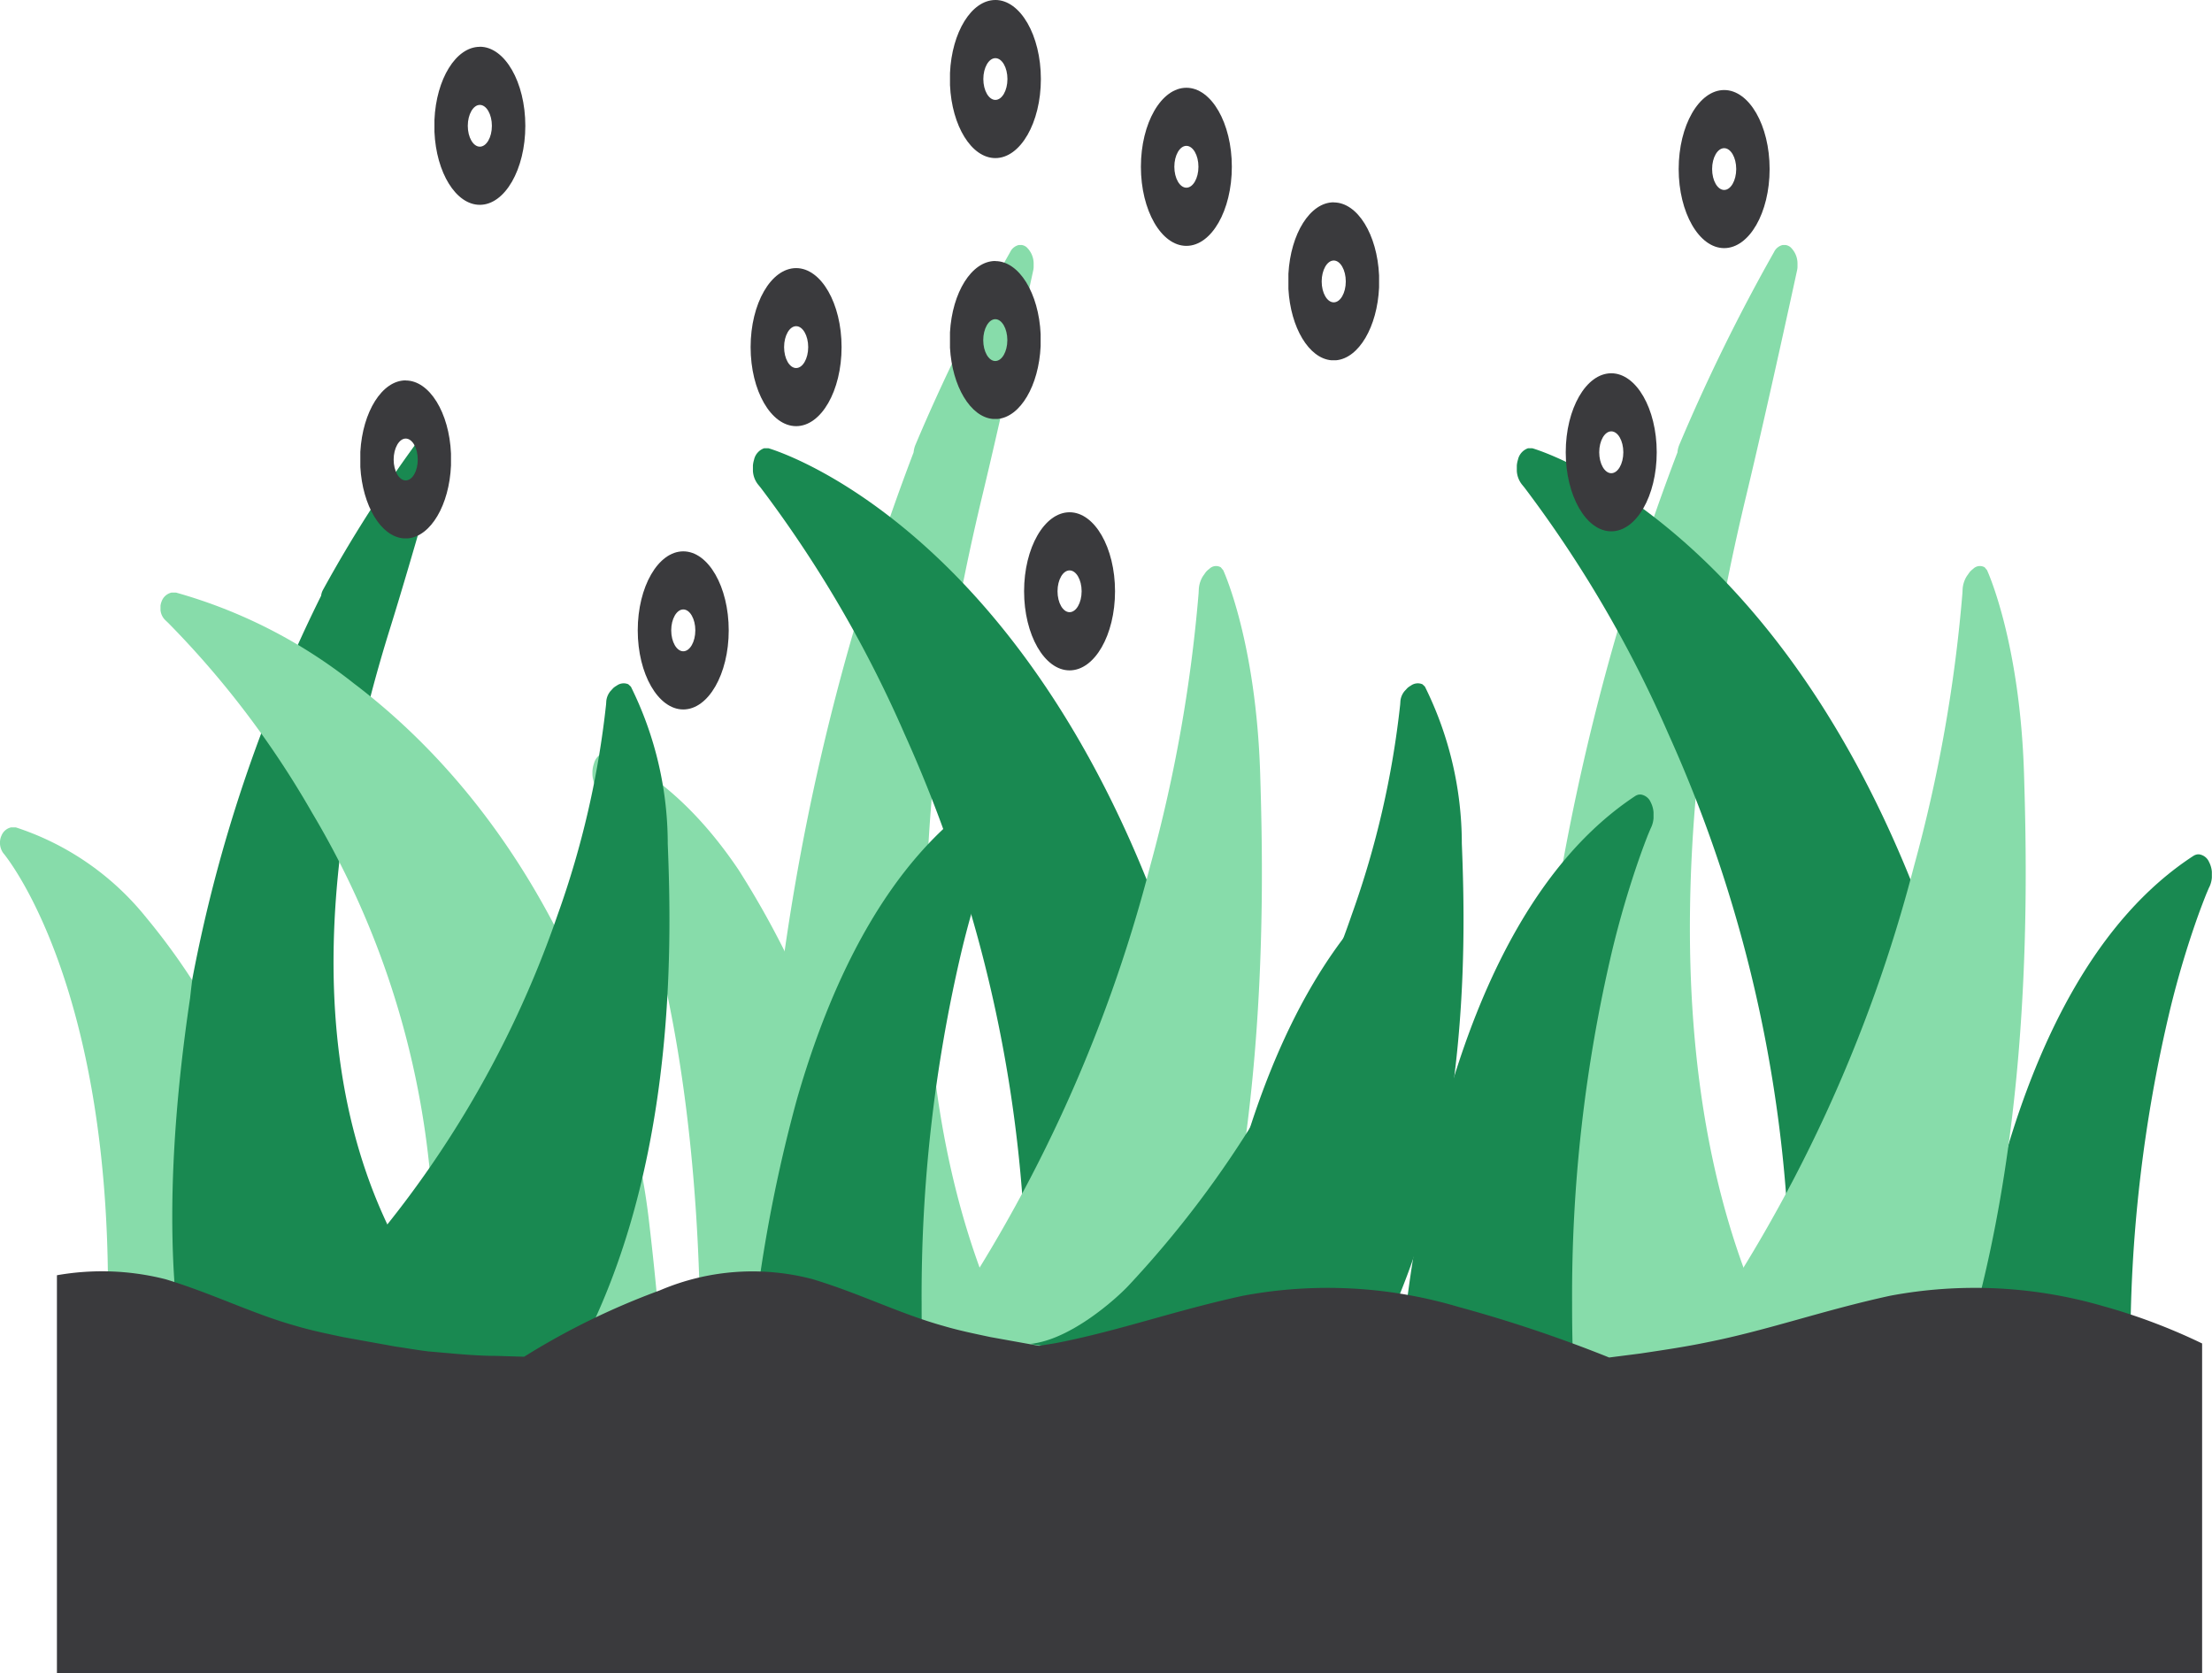 <svg xmlns="http://www.w3.org/2000/svg" width="110.135" height="83.307" viewBox="0 0 110.135 83.307"><defs><style>.a{fill:#198951;}.b{fill:#87dcaa;}.c{fill:#111;}.d{fill:#3a3a3d;}</style></defs><path class="a" d="M1451.477,1813.791h-.1a.512.512,0,0,0-.215.08c-4.865,3.168-7.7,9.2-9.355,14.886a71.784,71.784,0,0,0-2.362,13.213c-.05.557.2,1.067.566,1.146.023,0,.043,0,.066.008h.061c.313-.022,6.933-.008,7.277,0h.025a.073.073,0,0,0,.029,0c.367-.029.65-.509.625-1.067q-.068-1.688-.065-3.283a72.388,72.388,0,0,1,1.988-17.314,47.074,47.074,0,0,1,1.359-4.559c.184-.512.336-.9.437-1.155l.122-.281.036-.079a1.327,1.327,0,0,0,.111-.435v-.29a1.287,1.287,0,0,0-.143-.493.634.634,0,0,0-.467-.372" transform="translate(-1379.984 -1771.25)"/><path class="b" d="M1385.215,1804.525h-.229a.743.743,0,0,0-.469.512,1.408,1.408,0,0,0-.081.413v.14a1.317,1.317,0,0,0,.192.648l.009.009c.213.355,5.17,8.357,5.175,28.092,0,1.135-.016,2.3-.05,3.513-.016.557.27,1.03.637,1.055h.057c.341-.021,7.6-.021,7.935,0h.05a.1.1,0,0,0,.025,0c.32-.034.571-.413.61-.881v-.274c-.448-9.494-2.095-16.376-4.109-21.3a44.976,44.976,0,0,0-3.25-6.1c-3.219-4.794-6.4-5.788-6.473-5.816a.124.124,0,0,0-.03-.009" transform="translate(-1354.939 -1767.031)"/><path class="b" d="M1412.984,1758.085h-.143a.639.639,0,0,0-.433.349,93.348,93.348,0,0,0-4.717,9.6,1.29,1.29,0,0,0-.093.378,115.616,115.616,0,0,0-6.41,24.756.615.615,0,0,0,.025.059v0l-.027-.062c-.045.43-.111,1.216-.111,1.219-.775,6.756-1.31,15.176-.445,22.351l6.888,1.413,5.729-.516v0h0l-.281-1.637c.057-.688.113-1.379.153-2.059-7.724-13.924-4.63-32.851-2.089-43.413,1.037-4.308,2.53-11.2,2.53-11.2.007-.045.011-.086.015-.127v-.21a1.123,1.123,0,0,0-.362-.8.51.51,0,0,0-.23-.1" transform="translate(-1362.11 -1745.886)"/><path class="b" d="M1425.273,1867.269a.58.58,0,0,1-.278.188.587.587,0,0,0,.278-.188" transform="translate(-1373.406 -1795.599)"/><path class="a" d="M1399.885,1776.67h-.22a.782.782,0,0,0-.5.579,1.317,1.317,0,0,0-.054.277v.276a1.2,1.2,0,0,0,.247.661l.141.172a60.258,60.258,0,0,1,7.166,12.271,68.469,68.469,0,0,1,6.054,27.932c0,1.166-.326,5.146-2.034,7.17-.5.587,13.2,1.7,13.475,1.7.041,0-.245-5.155-.707-10.2a56.28,56.28,0,0,0-1.209-7.786c-3.141-14.2-8.719-22.487-13.509-27.187s-8.783-5.845-8.842-5.864l-.011,0" transform="translate(-1361.623 -1754.348)"/><path class="b" d="M1425.7,1787.642l-.123-.147a.471.471,0,0,0-.57.079.959.959,0,0,0-.175.161l-.142.2a1.38,1.38,0,0,0-.206.637l-.011.217a74.587,74.587,0,0,1-2.41,13.577,73.241,73.241,0,0,1-11.131,24c-.6.829-2.843,3.447-4.833,3.741-.577.086,16.286,2.19,16.314,2.134,5.621-12.239,5.331-27.875,5.127-34.452s-1.812-10.083-1.834-10.133a.038.038,0,0,0,0-.011" transform="translate(-1364.795 -1759.247)"/><path class="a" d="M1410.8,1808.322h-.1a.485.485,0,0,0-.215.082c-4.865,3.22-7.7,9.353-9.355,15.138a74.092,74.092,0,0,0-2.362,13.435c-.05.563.2,1.085.566,1.167a.609.609,0,0,1,.066.009h.061c.313-.022,6.933-.009,7.277,0h.025a.065.065,0,0,0,.029,0c.366-.031.65-.521.625-1.087q-.068-1.712-.065-3.338a74.785,74.785,0,0,1,1.988-17.606,48.19,48.19,0,0,1,1.359-4.634c.184-.523.335-.918.438-1.176l.122-.285.037-.082a1.368,1.368,0,0,0,.11-.442v-.3a1.327,1.327,0,0,0-.142-.5.64.64,0,0,0-.467-.376" transform="translate(-1361.464 -1768.76)"/><path class="b" d="M1331.06,1811.327h-.229a.673.673,0,0,0-.469.394.831.831,0,0,0-.081.319v.106a.862.862,0,0,0,.192.5l.009.007c.213.274,5.17,6.441,5.175,21.651,0,.874-.016,1.773-.05,2.707a.741.741,0,0,0,.637.813h.054c.344-.016,7.6-.016,7.938,0h.05a.088.088,0,0,0,.022,0,.719.719,0,0,0,.612-.678v-.213c-.448-7.317-2.095-12.619-4.111-16.415a32.513,32.513,0,0,0-3.247-4.7,13.809,13.809,0,0,0-6.473-4.484l-.029-.007" transform="translate(-1330.281 -1770.128)"/><path class="a" d="M1358.828,1775.537h-.143a.641.641,0,0,0-.433.267,66.574,66.574,0,0,0-4.717,7.4.78.78,0,0,0-.093.292,73.706,73.706,0,0,0-6.412,19.081c.01.011.018.029.027.043-.009-.014-.018-.032-.027-.043-.045.331-.111.938-.111.94-.775,5.2-1.309,11.693-.444,17.226l6.887,1.084,5.729-.4v0s0,0,0,0,0,0,0,0l-.283-1.262c.059-.53.115-1.064.154-1.585-7.723-10.733-4.629-25.32-2.088-33.46,1.037-3.32,2.527-8.629,2.527-8.631a.513.513,0,0,0,.016-.1v-.161a.8.8,0,0,0-.36-.617.61.61,0,0,0-.231-.077" transform="translate(-1337.453 -1753.832)"/><path class="c" d="M1371.117,1859.684a.6.6,0,0,1-.278.145.6.6,0,0,0,.278-.145" transform="translate(-1348.748 -1792.146)"/><path class="b" d="M1345.73,1789.859h-.22a.691.691,0,0,0-.5.446.829.829,0,0,0-.054.213v.213a.8.8,0,0,0,.247.509l.141.134a46.024,46.024,0,0,1,7.166,9.46,42.919,42.919,0,0,1,6.054,21.527c0,.894-.326,3.963-2.034,5.524-.5.45,13.2,1.309,13.475,1.309.041,0-.247-3.974-.707-7.861a34.508,34.508,0,0,0-1.209-6c-3.141-10.941-8.722-17.328-13.509-20.952a25.206,25.206,0,0,0-8.842-4.518l-.011,0" transform="translate(-1336.965 -1760.353)"/><path class="a" d="M1371.544,1798.317l-.123-.115a.584.584,0,0,0-.573.064,1.112,1.112,0,0,0-.172.12l-.142.154a.926.926,0,0,0-.209.489l-.011.17a45.459,45.459,0,0,1-2.407,10.465,51.611,51.611,0,0,1-11.131,18.494c-.6.638-2.843,2.659-4.833,2.885-.577.066,16.286,1.687,16.314,1.644,5.621-9.433,5.331-21.486,5.127-26.555a17.613,17.613,0,0,0-1.834-7.808s0-.007,0-.007" transform="translate(-1340.137 -1764.129)"/><path class="a" d="M1521.3,1813.791h-.1a.521.521,0,0,0-.217.08c-4.862,3.168-7.7,9.2-9.353,14.886a71.594,71.594,0,0,0-2.362,13.213c-.05.557.2,1.067.566,1.146.023,0,.043,0,.066.008h.061c.313-.022,6.93-.008,7.277,0h.022a.08.08,0,0,0,.032,0c.367-.029.648-.509.625-1.067-.047-1.125-.065-2.219-.065-3.283a72.273,72.273,0,0,1,1.988-17.314,47.039,47.039,0,0,1,1.359-4.559c.184-.512.336-.9.438-1.155l.12-.281.039-.079a1.317,1.317,0,0,0,.11-.435v-.29a1.278,1.278,0,0,0-.142-.493.634.634,0,0,0-.467-.372" transform="translate(-1411.778 -1771.25)"/><path class="b" d="M1482.81,1758.085h-.143a.638.638,0,0,0-.433.349,92.653,92.653,0,0,0-4.717,9.6,1.225,1.225,0,0,0-.093.378,115.562,115.562,0,0,0-6.411,24.756c.009.019.018.041.027.059v0l-.027-.062c-.045.43-.111,1.216-.111,1.219-.775,6.756-1.309,15.176-.444,22.351l6.888,1.413,5.729-.516v0h0l-.283-1.637c.059-.688.115-1.379.154-2.059-7.723-13.924-4.629-32.851-2.088-43.413,1.037-4.308,2.527-11.2,2.527-11.2a.846.846,0,0,0,.016-.127v-.21a1.113,1.113,0,0,0-.36-.8.51.51,0,0,0-.231-.1" transform="translate(-1393.904 -1745.886)"/><path class="b" d="M1495.1,1867.269a.576.576,0,0,1-.278.188.584.584,0,0,0,.278-.188" transform="translate(-1405.2 -1795.599)"/><path class="a" d="M1469.713,1776.67h-.22a.782.782,0,0,0-.5.579,1.293,1.293,0,0,0-.054.277v.276a1.193,1.193,0,0,0,.247.661l.14.172a60.252,60.252,0,0,1,7.166,12.271,68.469,68.469,0,0,1,6.054,27.932c0,1.166-.326,5.146-2.034,7.17-.5.587,13.2,1.7,13.475,1.7.041,0-.247-5.155-.706-10.2a56.5,56.5,0,0,0-1.209-7.786c-3.141-14.2-8.722-22.487-13.51-27.187s-8.783-5.845-8.842-5.864l-.011,0" transform="translate(-1393.417 -1754.348)"/><path class="b" d="M1495.526,1787.642l-.123-.147a.474.474,0,0,0-.573.079,1.025,1.025,0,0,0-.173.161l-.142.2a1.385,1.385,0,0,0-.208.637l-.011.217a74.309,74.309,0,0,1-2.408,13.577,73.242,73.242,0,0,1-11.131,24c-.6.829-2.843,3.447-4.834,3.741-.577.086,16.286,2.19,16.311,2.134,5.624-12.239,5.333-27.875,5.13-34.452s-1.812-10.083-1.834-10.133a.043.043,0,0,0,0-.011" transform="translate(-1396.588 -1759.247)"/><path class="a" d="M1470.259,1808.322h-.1a.485.485,0,0,0-.215.082c-4.865,3.22-7.7,9.353-9.355,15.138a73.89,73.89,0,0,0-2.362,13.435c-.05.563.2,1.085.566,1.167a.6.6,0,0,1,.066.009h.061c.313-.022,6.93-.009,7.277,0h.024a.066.066,0,0,0,.03,0c.367-.031.65-.521.625-1.087q-.068-1.712-.065-3.338a74.793,74.793,0,0,1,1.988-17.606,48.219,48.219,0,0,1,1.359-4.634c.184-.523.335-.918.437-1.176l.12-.285.039-.082a1.371,1.371,0,0,0,.111-.442v-.3a1.323,1.323,0,0,0-.143-.5.639.639,0,0,0-.466-.376" transform="translate(-1388.536 -1768.76)"/><path class="c" d="M1440.942,1859.684a.6.6,0,0,1-.281.145.6.6,0,0,0,.281-.145" transform="translate(-1380.539 -1792.146)"/><path class="a" d="M1444.134,1798.317l-.123-.115a.584.584,0,0,0-.573.064,1.023,1.023,0,0,0-.172.12l-.143.154a.913.913,0,0,0-.208.489l-.011.17a45.469,45.469,0,0,1-2.408,10.465,51.641,51.641,0,0,1-11.131,18.494c-.6.638-2.843,2.659-4.836,2.885-.575.066,16.289,1.687,16.313,1.644,5.624-9.433,5.334-21.486,5.13-26.555a17.609,17.609,0,0,0-1.835-7.808s0-.007,0-.007" transform="translate(-1373.188 -1764.129)"/><path class="d" d="M1372.254,1739.968c-1.191,0-2.172,1.606-2.26,3.635v.6c.088,2.031,1.069,3.633,2.26,3.633,1.246,0,2.265-1.764,2.265-3.934s-1.019-3.938-2.265-3.938m0,4.976c-.331,0-.6-.467-.6-1.037s.27-1.042.6-1.042.6.469.6,1.042-.27,1.037-.6,1.037" transform="translate(-1348.363 -1737.637)"/><path class="d" d="M1401.162,1760.2c-1.25,0-2.267,1.764-2.267,3.934s1.017,3.936,2.267,3.936,2.262-1.764,2.262-3.936-1.017-3.934-2.262-3.934m0,4.976c-.331,0-.6-.469-.6-1.042s.27-1.042.6-1.042.6.469.6,1.042-.27,1.042-.6,1.042" transform="translate(-1361.522 -1746.85)"/><path class="d" d="M1365.477,1770.463c-1.175,0-2.145,1.56-2.258,3.556v.763c.111,1.926,1.022,3.452,2.143,3.547h.229c1.137-.1,2.056-1.662,2.142-3.626v-.6c-.088-2.032-1.071-3.635-2.255-3.635m0,4.976c-.331,0-.6-.469-.6-1.037s.27-1.047.6-1.047.6.471.6,1.047-.27,1.037-.6,1.037" transform="translate(-1345.278 -1751.522)"/><path class="d" d="M1390.844,1786.091h0c-1.25,0-2.267,1.764-2.267,3.934s1.017,3.939,2.267,3.939,2.263-1.766,2.263-3.939-1.017-3.934-2.263-3.934m0,4.976c-.331,0-.6-.468-.6-1.042s.27-1.041.6-1.041.6.469.6,1.041-.27,1.042-.6,1.042" transform="translate(-1356.824 -1758.637)"/><path class="d" d="M1485.995,1743.919c-1.25,0-2.265,1.766-2.265,3.934s1.015,3.938,2.265,3.938,2.263-1.764,2.263-3.938-1.017-3.934-2.263-3.934m0,4.976c-.331,0-.6-.467-.6-1.042s.27-1.039.6-1.039.6.466.6,1.039-.27,1.042-.6,1.042" transform="translate(-1400.149 -1739.436)"/><path class="d" d="M1450.311,1754.184c-1.175,0-2.145,1.561-2.255,3.556v.763c.108,1.925,1.021,3.452,2.14,3.547h.229c1.137-.1,2.056-1.665,2.145-3.626v-.6c-.091-2.034-1.073-3.635-2.258-3.635m0,4.976c-.331,0-.6-.469-.6-1.039s.27-1.044.6-1.044.6.471.6,1.044-.27,1.039-.6,1.039" transform="translate(-1383.906 -1744.11)"/><path class="d" d="M1475.675,1769.813h0c-1.25,0-2.267,1.764-2.267,3.934s1.017,3.936,2.267,3.936,2.263-1.764,2.263-3.936-1.017-3.934-2.263-3.934m0,4.976c-.331,0-.6-.469-.6-1.042s.27-1.042.6-1.042.6.468.6,1.042-.27,1.042-.6,1.042" transform="translate(-1395.45 -1751.226)"/><path class="d" d="M1419.381,1735.688c-1.191,0-2.17,1.606-2.26,3.635v.605c.091,2.029,1.069,3.632,2.26,3.632,1.246,0,2.265-1.766,2.265-3.936s-1.019-3.937-2.265-3.937m0,4.976c-.331,0-.6-.469-.6-1.039s.27-1.04.6-1.04.6.467.6,1.04-.27,1.039-.6,1.039" transform="translate(-1369.821 -1735.688)"/><path class="d" d="M1436.836,1743.712c-1.25,0-2.265,1.764-2.265,3.934s1.015,3.939,2.265,3.939,2.263-1.766,2.263-3.939-1.017-3.934-2.263-3.934m0,4.976c-.331,0-.6-.469-.6-1.042s.27-1.041.6-1.041.6.468.6,1.041-.27,1.042-.6,1.042" transform="translate(-1377.766 -1739.342)"/><path class="d" d="M1419.376,1759.548c-1.175,0-2.145,1.56-2.256,3.556v.763c.109,1.925,1.021,3.451,2.14,3.547h.229c1.137-.1,2.056-1.665,2.145-3.626v-.6c-.091-2.034-1.073-3.635-2.258-3.635m0,4.976c-.331,0-.6-.469-.6-1.039s.27-1.044.6-1.044.6.471.6,1.044-.27,1.039-.6,1.039" transform="translate(-1369.821 -1746.552)"/><path class="d" d="M1426.159,1782.519h0c-1.25,0-2.265,1.766-2.265,3.934s1.015,3.939,2.265,3.939,2.263-1.764,2.263-3.939-1.017-3.934-2.263-3.934m0,4.975c-.331,0-.6-.466-.6-1.041s.27-1.039.6-1.039.6.466.6,1.039-.27,1.041-.6,1.041" transform="translate(-1372.905 -1757.011)"/><path class="d" d="M1437.483,1853.666a22.861,22.861,0,0,0-10.715-.555c-3.361.729-6.112,1.724-9.145,2.324-1.076.224-2.192.387-3.295.553l-1.561.2a68.313,68.313,0,0,0-7.51-2.521,22.861,22.861,0,0,0-10.715-.555c-3.36.729-6.115,1.724-9.147,2.324-.331.07-.679.111-1.017.17l-2.416-.435c-.782-.166-1.576-.328-2.34-.555-2.16-.6-4.117-1.6-6.507-2.326a11.741,11.741,0,0,0-7.623.559,36.361,36.361,0,0,0-6.747,3.3c-.458-.013-.915-.025-1.355-.041-1.143,0-2.271-.129-3.406-.222-.551-.066-1.094-.164-1.64-.242l-2.609-.471c-.783-.166-1.578-.328-2.342-.555-2.158-.6-4.115-1.6-6.5-2.326a12.868,12.868,0,0,0-5.412-.2V1871.9h106.809v-16.411a29.513,29.513,0,0,0-4.8-1.823" transform="translate(-1332.647 -1788.592)"/></svg>